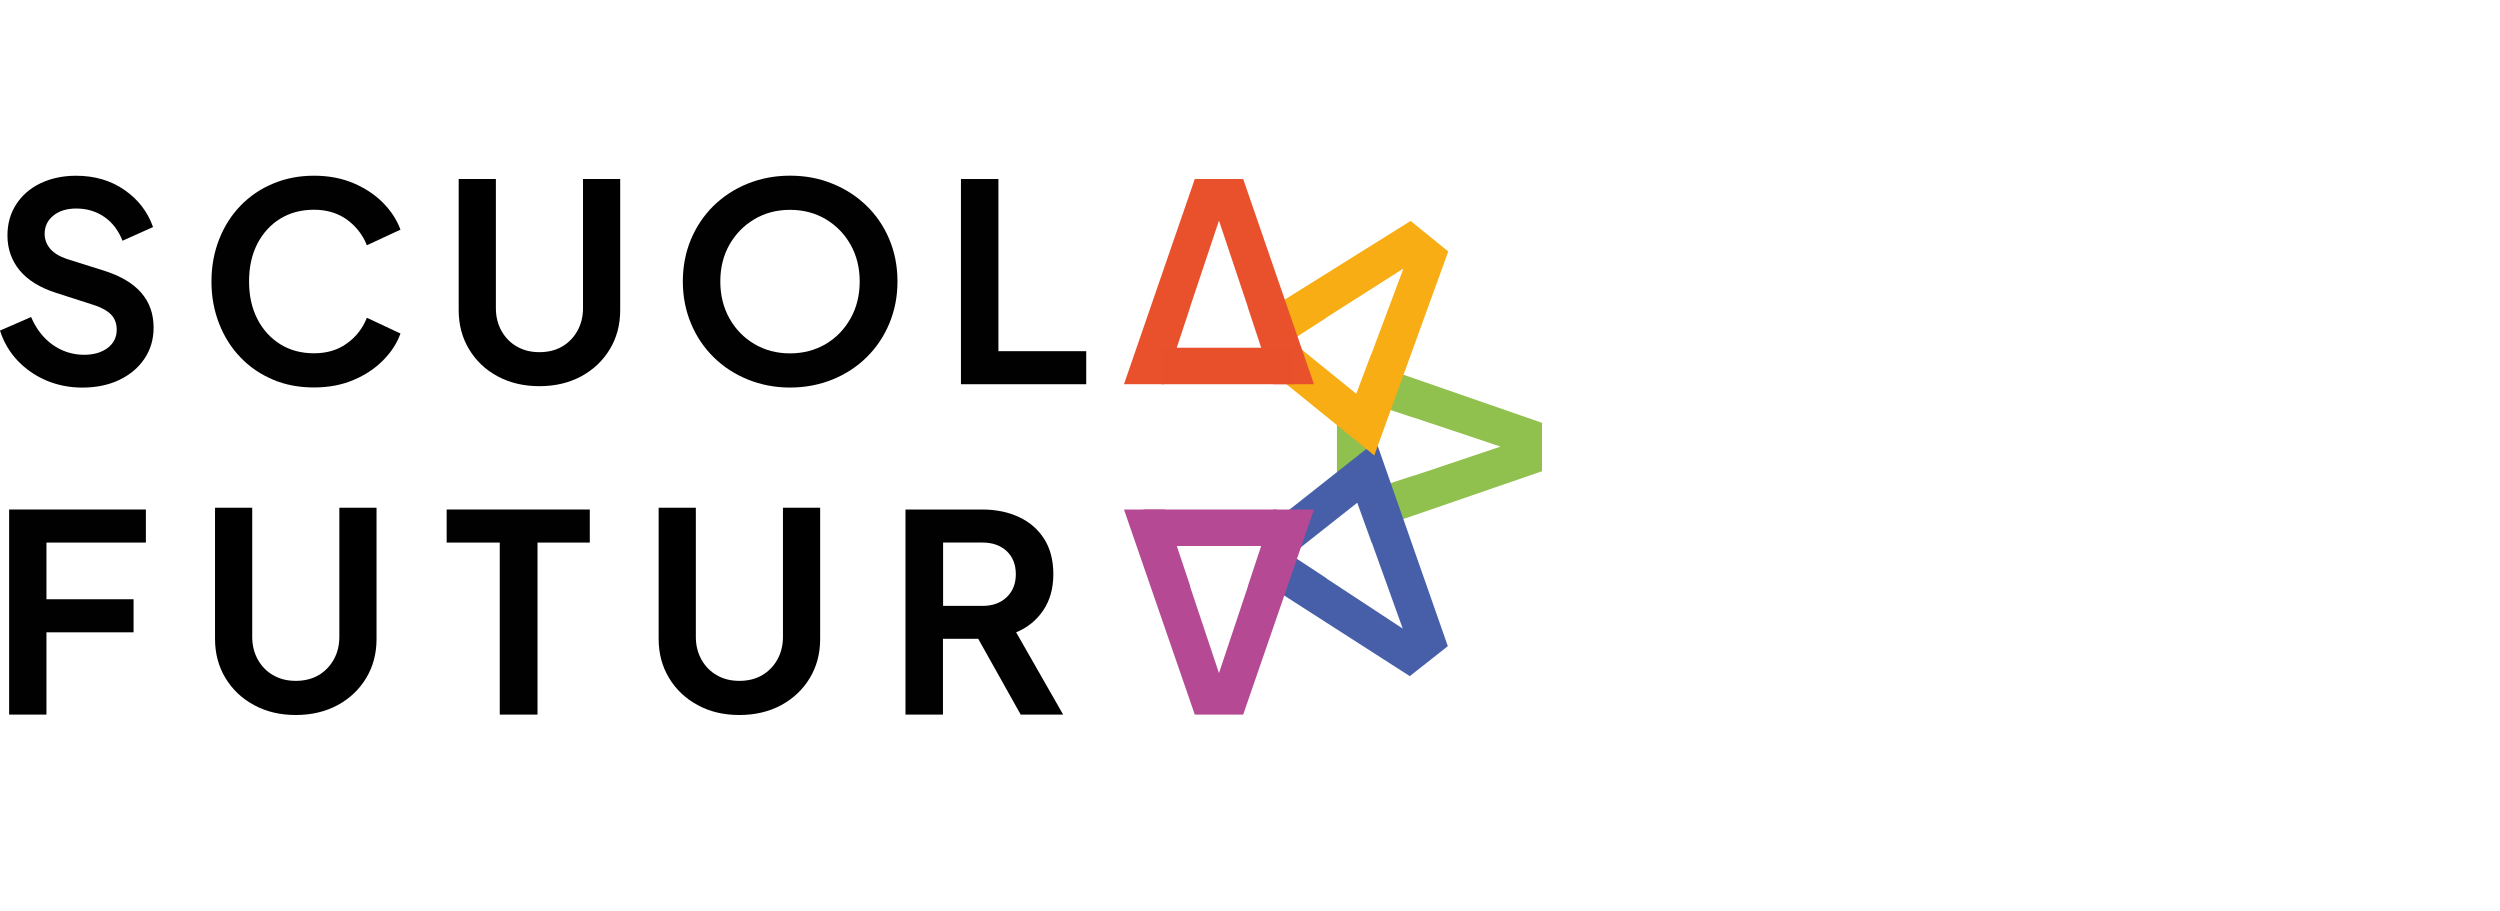 <?xml version="1.0" encoding="UTF-8"?><svg id="Livello_1" xmlns="http://www.w3.org/2000/svg" viewBox="0 0 1115.1 406.29"><defs><style>.cls-1{fill:#010101;}.cls-1,.cls-2,.cls-3,.cls-4,.cls-5,.cls-6,.cls-7,.cls-8{stroke-width:0px;}.cls-2{fill:#90c14e;}.cls-4{fill:#f8ad15;}.cls-5{fill:#e8502c;}.cls-6{fill:#475fa8;}.cls-7{fill:#e8512b;}.cls-8{fill:#b54993;}</style></defs><path class="cls-2" d="m619.77,164.97l-23.44,23.32v26.34l16.28,16.78,2.9,3.7,72.29-24.92v-21.59l-68.03-23.62Zm10.98,47.19v-.12l-14.74,4.87-3.33,1.11v-37.63l18.07,5.98v-.06l38.55,12.89-38.55,12.95Z"/><path class="cls-6" d="m614.52,198.89l-4.07.56-10.79,8.51-31.95,25.23.86,29.73,60.26,38.67,16.96-13.38-31.27-89.31Zm-22.82,59.15l.06-.06-12.95-8.51-2.96-1.91,29.54-23.32,6.48,17.95.06-.06,13.75,38.24-33.99-22.33Z"/><path class="cls-4" d="m629.2,98.54l-62.79,39.23,3.21,30.22,36.64,29.67,6.72,5.49,33-90.98-16.78-13.63Zm-17.46,59.27l-.06-.06-5.49,14.56-1.23,3.33-29.24-23.69,16.04-10.3-.06-.06,34.29-21.83-14.25,38.06Z"/><path class="cls-1" d="m20.54,169.65c-4.93-2.1-9.19-5.12-12.77-8.88-3.58-3.82-6.17-8.27-7.77-13.32l13.88-6.04c2.22,5.24,5.43,9.38,9.56,12.34,4.19,2.96,8.88,4.5,14.12,4.5,4.32,0,7.83-1.05,10.49-3.08s4.01-4.75,4.01-8.08c0-2.71-.8-4.93-2.41-6.66s-4.01-3.08-7.22-4.19l-17.58-5.67c-7.09-2.28-12.46-5.61-16.1-9.99-3.58-4.38-5.43-9.56-5.43-15.54,0-5.24,1.3-9.87,3.89-13.88,2.59-4.01,6.17-7.15,10.79-9.38,4.63-2.22,9.93-3.39,15.91-3.39,8.27,0,15.48,2.1,21.53,6.29,6.11,4.19,10.36,9.68,12.83,16.59l-13.63,6.11c-1.79-4.56-4.5-8.14-8.08-10.61-3.58-2.47-7.77-3.76-12.52-3.76-4.26,0-7.65,1.05-10.24,3.15-2.59,2.1-3.89,4.81-3.89,8.14,0,2.53.86,4.75,2.53,6.72,1.67,1.91,4.13,3.39,7.4,4.5l16.84,5.3c14.56,4.69,21.83,13.08,21.83,25.29,0,5.24-1.36,9.87-4.07,13.88s-6.41,7.15-11.16,9.44c-4.75,2.28-10.3,3.45-16.59,3.45-5.8,0-11.16-1.11-16.16-3.21"/><path class="cls-1" d="m121.82,169.35c-5.55-2.34-10.42-5.61-14.49-9.87-4.13-4.26-7.28-9.25-9.56-15.05s-3.45-12.03-3.45-18.87,1.17-13.08,3.45-18.87c2.28-5.8,5.49-10.79,9.56-14.99s8.94-7.53,14.49-9.81c5.55-2.34,11.6-3.52,18.2-3.52s12.4,1.11,17.64,3.33c5.18,2.22,9.62,5.12,13.2,8.76,3.58,3.64,6.17,7.65,7.77,11.97l-14.99,6.97c-1.79-4.56-4.75-8.39-8.76-11.35-4.07-2.96-9.01-4.5-14.8-4.5s-10.79,1.36-15.11,4.01c-4.32,2.65-7.71,6.41-10.18,11.16-2.47,4.81-3.7,10.36-3.7,16.78s1.23,11.97,3.7,16.78c2.47,4.81,5.86,8.51,10.18,11.23,4.32,2.71,9.38,4.07,15.11,4.07s10.73-1.48,14.8-4.5c4.07-2.96,6.97-6.78,8.76-11.35l14.99,7.03c-1.54,4.32-4.13,8.33-7.77,11.97-3.58,3.64-8.02,6.6-13.2,8.76-5.18,2.22-11.1,3.33-17.64,3.33s-12.64-1.11-18.2-3.45"/><path class="cls-1" d="m333.57,169.28c-5.8-2.34-10.92-5.67-15.24-9.93s-7.71-9.25-10.12-15.05c-2.41-5.8-3.64-12.03-3.64-18.75s1.23-13.08,3.64-18.81,5.8-10.73,10.05-14.93c4.32-4.19,9.38-7.53,15.17-9.87,5.8-2.34,12.09-3.58,18.94-3.58s13.08,1.17,18.94,3.58c5.8,2.34,10.92,5.67,15.24,9.87,4.32,4.19,7.71,9.19,10.12,14.93,2.41,5.74,3.64,11.97,3.64,18.81s-1.23,12.95-3.64,18.75c-2.41,5.8-5.8,10.79-10.12,15.05-4.32,4.26-9.44,7.59-15.24,9.93-5.8,2.34-12.09,3.58-18.94,3.58-6.72,0-13.01-1.23-18.81-3.58m34.79-15.85c4.69-2.78,8.33-6.6,11.04-11.41s4.07-10.3,4.07-16.47-1.36-11.6-4.07-16.41c-2.71-4.81-6.41-8.57-11.04-11.35-4.69-2.78-9.99-4.19-15.98-4.19s-11.23,1.42-15.91,4.19c-4.69,2.78-8.39,6.6-11.1,11.35-2.71,4.81-4.07,10.24-4.07,16.41s1.36,11.6,4.07,16.47c2.71,4.81,6.41,8.64,11.1,11.41,4.69,2.78,9.99,4.19,15.91,4.19s11.29-1.42,15.98-4.19"/><polygon class="cls-1" points="428.62 79.85 445.33 79.85 445.33 156.64 484.5 156.64 484.5 171.38 428.62 171.38 428.62 79.85"/><polygon class="cls-1" points="4.07 227.26 65.07 227.26 65.07 242.01 20.72 242.01 20.72 267.29 59.58 267.29 59.58 282.04 20.72 282.04 20.72 318.74 4.07 318.74 4.07 227.26"/><polygon class="cls-1" points="222.91 242.01 199.23 242.01 199.23 227.26 263.07 227.26 263.07 242.01 239.75 242.01 239.75 318.74 222.91 318.74 222.91 242.01"/><path class="cls-1" d="m403.95,227.26h34.05c6.23,0,11.72,1.11,16.53,3.39,4.81,2.22,8.51,5.49,11.23,9.75,2.71,4.26,4.07,9.5,4.07,15.73s-1.48,11.66-4.5,16.1c-2.96,4.44-7.03,7.71-12.09,9.81l20.97,36.7h-18.94l-18.94-33.8h-15.73v33.8h-16.72v-91.47h.06Zm34.29,42.99c4.5,0,8.08-1.3,10.79-3.89,2.71-2.59,4.07-5.98,4.07-10.24s-1.36-7.77-4.07-10.3c-2.71-2.53-6.29-3.82-10.79-3.82h-17.58v28.25h17.58Z"/><polygon class="cls-7" points="554.51 79.85 532.92 79.85 501.34 171.38 519.41 171.38 524.41 156.52 530.88 136.96 530.82 136.96 543.71 98.41 556.6 136.96 556.54 136.96 561.42 151.7 567.89 171.38 586.09 171.38 554.51 79.85"/><rect class="cls-5" x="517.99" y="155.1" width="59.4" height="16.28"/><polygon class="cls-8" points="532.92 318.74 554.51 318.74 586.09 227.26 568.02 227.26 563.02 242.07 556.54 261.62 556.6 261.62 543.71 300.23 530.82 261.62 530.95 261.62 526.01 246.88 519.53 227.26 501.34 227.26 532.92 318.74"/><rect class="cls-8" x="510.04" y="227.26" width="59.4" height="16.28"/><path class="cls-3" d="m221.99,167.87c-5.43-2.9-9.68-6.97-12.77-12.09-3.08-5.12-4.63-10.92-4.63-17.46v-58.47h16.59v57.61c0,3.82.86,7.22,2.53,10.18,1.67,2.96,3.95,5.3,6.91,6.97,2.9,1.67,6.23,2.47,9.99,2.47s7.15-.8,10.05-2.47c2.9-1.67,5.18-4.01,6.85-6.97,1.67-2.96,2.53-6.35,2.53-10.18v-57.61h16.59v58.47c0,6.54-1.54,12.34-4.63,17.46s-7.34,9.13-12.77,12.09c-5.43,2.9-11.6,4.38-18.63,4.38s-13.2-1.48-18.63-4.38"/><path class="cls-3" d="m113.31,314.48c-5.43-2.9-9.68-6.97-12.77-12.09s-4.63-10.92-4.63-17.46v-58.47h16.59v57.61c0,3.82.86,7.22,2.53,10.18,1.67,2.96,3.95,5.3,6.91,6.97,2.9,1.67,6.29,2.47,9.99,2.47s7.15-.8,10.05-2.47,5.18-4.01,6.85-6.97c1.67-2.96,2.53-6.35,2.53-10.18v-57.61h16.59v58.53c0,6.54-1.54,12.34-4.63,17.46-3.08,5.12-7.34,9.13-12.77,12.09-5.43,2.9-11.6,4.38-18.63,4.38-7.03,0-13.2-1.48-18.63-4.44"/><path class="cls-3" d="m311.18,314.48c-5.43-2.9-9.68-6.97-12.77-12.09s-4.63-10.92-4.63-17.46v-58.47h16.59v57.61c0,3.82.86,7.22,2.53,10.18,1.67,2.96,3.95,5.3,6.91,6.97,2.9,1.67,6.23,2.47,9.99,2.47s7.15-.8,10.05-2.47,5.18-4.01,6.85-6.97c1.67-2.96,2.53-6.35,2.53-10.18v-57.61h16.59v58.53c0,6.54-1.54,12.34-4.63,17.46-3.08,5.12-7.34,9.13-12.77,12.09-5.43,2.9-11.6,4.38-18.63,4.38-7.03,0-13.26-1.48-18.63-4.44"/></svg>